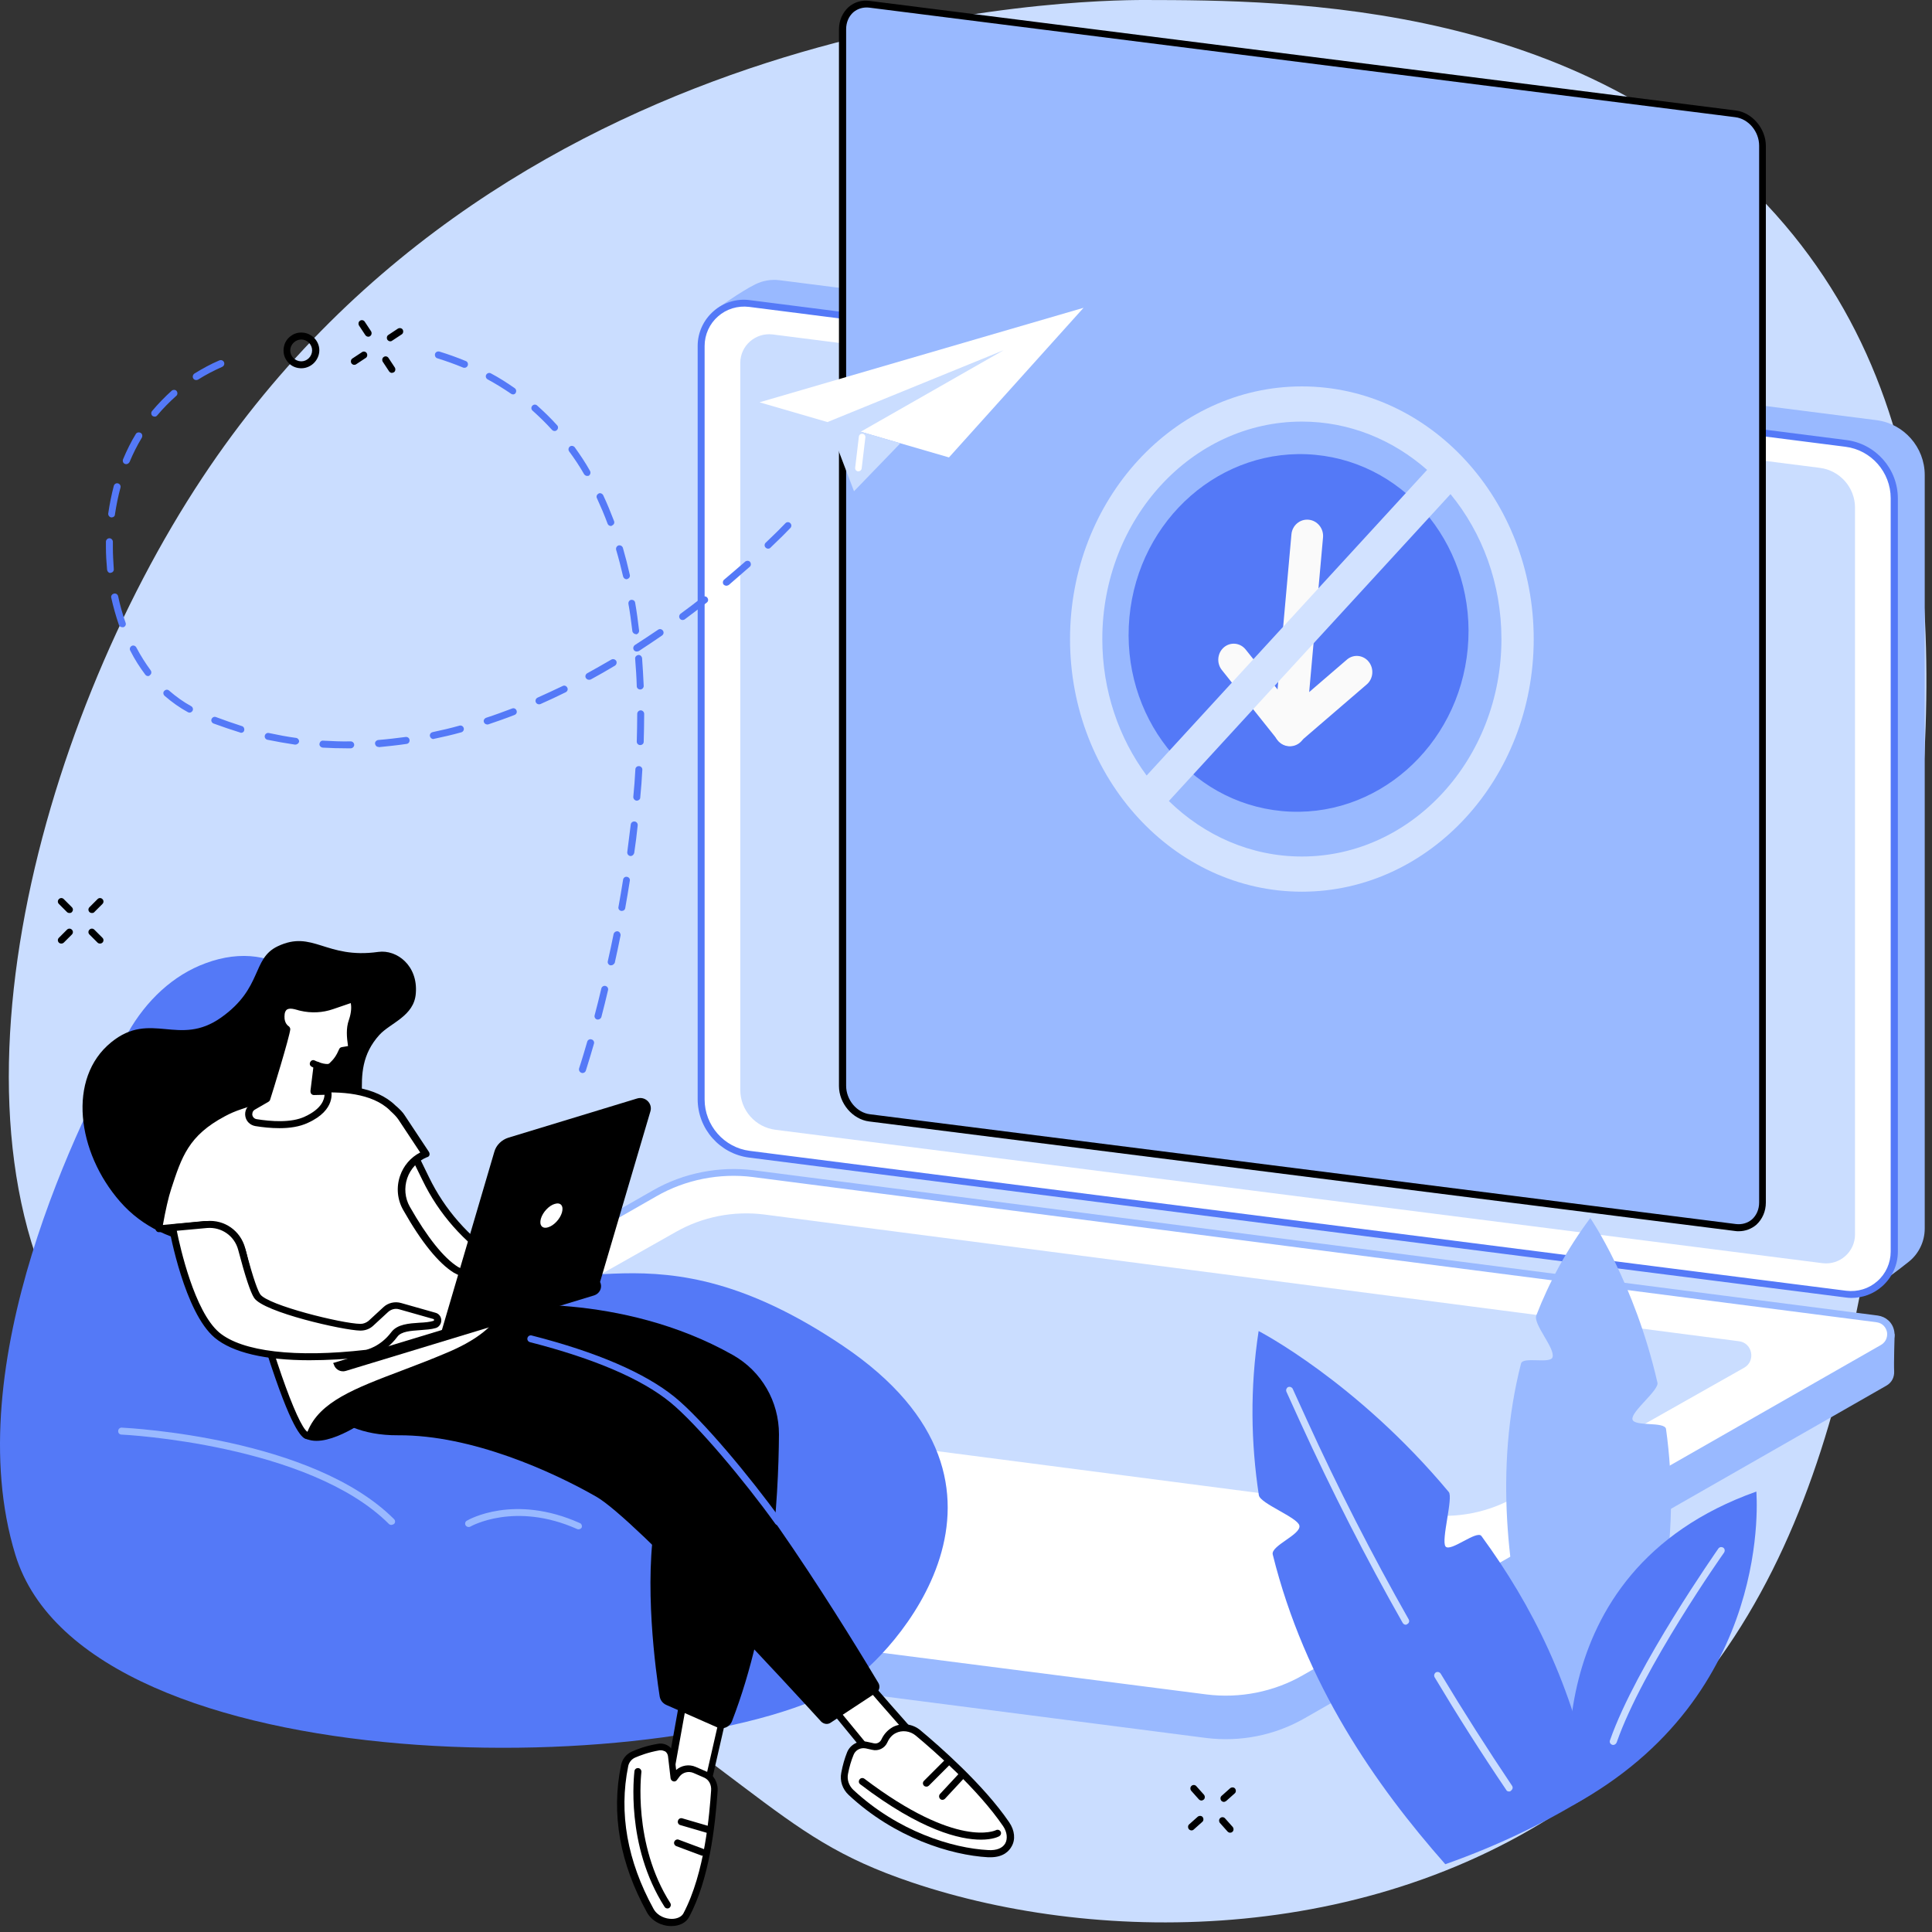<svg width="325" height="325" viewBox="0 0 325 325" fill="none" xmlns="http://www.w3.org/2000/svg">
<rect x="0" y="0" width="325" height="325" fill="#333333" stroke="none"/>
<path d="M192.441 0C181.961 0 86.311 1.442 34.026 80.377C6.207 122.377 -12.455 191.104 14.818 228.506C22.883 239.571 27.09 237.117 70.142 263.299C129.246 299.221 128.974 308.455 153.441 316.675C185.272 327.39 232.337 327.351 267.597 301.091C307.61 271.286 313.493 221.766 319.415 172.13C325.22 123.429 331.103 74.104 300.207 37.792C268.142 0.117 216.636 0.039 192.441 0Z" fill="#CADDFF"/>
<path d="M316.141 216.001L131.154 190.286C126.517 189.702 123.011 185.728 123.011 181.053L120.479 52.014C120.479 52.014 124.686 48.975 127.102 47.806C128.31 47.221 129.712 46.949 131.193 47.144L315.634 70.676C320.271 71.26 323.777 75.234 323.777 79.91V206.65C323.777 208.91 322.725 210.936 321.128 212.221C319.647 213.429 316.141 216.001 316.141 216.001Z" fill="#99B9FF"/>
<path d="M310.531 217.715L126.05 194.182C121.414 193.598 117.907 189.624 117.907 184.948V58.208C117.907 53.845 121.725 50.494 126.05 51.039L310.492 74.572C315.128 75.156 318.635 79.13 318.635 83.806V210.546C318.674 214.91 314.816 218.26 310.531 217.715Z" fill="white"/>
<path d="M306.595 212.494L130.452 190.053C127.063 189.624 124.53 186.741 124.53 183.352V61.053C124.53 58.131 127.102 55.91 129.985 56.261L306.128 78.702C309.517 79.131 312.05 82.014 312.05 85.403V207.663C312.05 210.585 309.478 212.845 306.595 212.494Z" fill="#CADDFF"/>
<path d="M311.426 218.338C311.115 218.338 310.764 218.299 310.452 218.26L126.011 194.728C121.102 194.104 117.361 189.896 117.361 184.909V58.208C117.361 55.948 118.335 53.844 120.011 52.364C121.686 50.883 123.946 50.182 126.167 50.494L310.608 74.026C315.517 74.65 319.257 78.857 319.257 83.844V210.546C319.257 212.805 318.283 214.909 316.608 216.39C315.166 217.676 313.296 218.338 311.426 218.338ZM310.569 217.13C312.478 217.364 314.387 216.78 315.79 215.533C317.231 214.286 318.05 212.455 318.05 210.546V83.805C318.05 79.442 314.777 75.702 310.452 75.156L126.011 51.624C124.102 51.39 122.193 51.974 120.79 53.221C119.348 54.468 118.53 56.299 118.53 58.208V184.948C118.53 189.312 121.803 193.052 126.128 193.598L310.569 217.13Z" fill="#5479F7"/>
<path d="M202.92 292.363L13.219 267.895C11.738 267.7 10.881 266.454 10.92 265.207C10.92 264.35 10.998 258.311 10.998 258.311L111.284 200.96C116.31 198.077 122.816 196.986 128.544 197.726L315.868 221.882C316.998 222.038 317.972 222.778 318.401 223.791L318.712 224.493C318.712 224.493 318.557 229.519 318.635 230.687C318.673 231.622 318.284 232.558 317.31 233.103L219.518 289.012C214.453 291.934 208.648 293.064 202.92 292.363Z" fill="#99B9FF"/>
<path d="M36.518 264.156L13.881 261.234C11.388 260.922 10.725 257.571 12.907 256.324L110.154 200.766C115.18 197.883 120.985 196.753 126.751 197.493L315.79 221.922C318.284 222.234 318.946 225.584 316.764 226.831L219.518 282.389C214.492 285.272 208.686 286.402 202.92 285.662L36.518 264.156Z" fill="white"/>
<path d="M239.894 254.805L75.985 233.493C73.726 233.22 73.141 230.182 75.089 229.052L113.622 207.272C118.18 204.662 123.44 203.649 128.622 204.311L292.531 225.623C294.791 225.896 295.375 228.935 293.427 230.065L254.894 251.844C250.375 254.415 245.115 255.467 239.894 254.805Z" fill="#CADDFF"/>
<path d="M206.232 286.441C205.102 286.441 203.934 286.363 202.804 286.207L110.232 274.324C109.921 274.285 109.687 273.974 109.726 273.662C109.765 273.35 110.076 273.116 110.388 273.155L202.96 285.038C208.531 285.74 214.297 284.61 219.167 281.805L316.414 226.246C317.349 225.701 317.544 224.766 317.427 224.064C317.271 223.363 316.765 222.584 315.674 222.428L126.635 197.999C121.063 197.298 115.297 198.428 110.427 201.233L96.791 209.025C96.518 209.181 96.167 209.103 96.011 208.792C95.856 208.519 95.934 208.168 96.245 208.012L109.882 200.22C114.986 197.298 121.025 196.129 126.83 196.87L315.869 221.298C317.271 221.493 318.362 222.467 318.635 223.87C318.908 225.233 318.284 226.597 317.076 227.298L219.83 282.857C215.661 285.194 210.947 286.441 206.232 286.441Z" fill="#99B9FF"/>
<path d="M291.947 206.492L146.271 188.064C143.778 187.752 141.713 185.337 141.713 182.687V4.947C141.713 2.298 143.739 0.428 146.271 0.739L291.947 19.168C294.44 19.48 296.505 21.895 296.505 24.544V202.285C296.466 204.895 294.44 206.804 291.947 206.492Z" fill="#99B9FF"/>
<path d="M292.493 207.117C292.298 207.117 292.064 207.117 291.869 207.078L146.194 188.649C143.428 188.299 141.129 185.61 141.129 182.688V4.948C141.129 3.468 141.713 2.143 142.726 1.208C143.7 0.351 144.986 -0.039 146.311 0.156L291.986 18.584C294.752 18.935 297.051 21.623 297.051 24.545V202.286C297.051 203.766 296.467 205.091 295.454 206.026C294.635 206.727 293.583 207.117 292.493 207.117ZM292.025 205.909C293.038 206.026 293.973 205.753 294.713 205.13C295.493 204.429 295.921 203.416 295.921 202.286V24.506C295.921 22.13 294.129 19.987 291.908 19.714L146.233 1.286C145.22 1.169 144.285 1.442 143.544 2.065C142.765 2.766 142.337 3.779 142.337 4.909V182.649C142.337 185.026 144.129 187.169 146.35 187.442L292.025 205.909Z" fill="black"/>
<path d="M34.571 162.039C29.155 164.026 24.597 168.273 21.48 173.805C13.532 187.987 -7.235 229.48 2.584 261.545C14.623 300.818 116.35 299.766 142.843 283.052C149.584 278.805 177.129 250.169 141.753 226.364C109.337 204.545 95.934 220.558 80.973 211.948C66.012 203.338 55.22 168.857 49.727 163.948C46.142 160.753 40.61 159.779 34.571 162.039Z" fill="#5479F7"/>
<path d="M65.857 256.52C65.701 256.52 65.545 256.481 65.428 256.364C51.986 242.922 20.74 241.325 20.428 241.325C20.116 241.325 19.844 241.052 19.883 240.701C19.883 240.39 20.194 240.117 20.506 240.156C21.792 240.234 52.532 241.792 66.285 255.546C66.519 255.779 66.519 256.13 66.285 256.364C66.129 256.442 65.974 256.52 65.857 256.52Z" fill="#99B9FF"/>
<path d="M97.338 257.26C97.26 257.26 97.182 257.26 97.104 257.221C86.623 252.546 79.221 256.753 79.143 256.792C78.87 256.948 78.519 256.87 78.325 256.598C78.169 256.325 78.247 255.974 78.519 255.818C78.831 255.624 86.467 251.26 97.532 256.208C97.844 256.325 97.961 256.675 97.844 256.987C97.766 257.104 97.571 257.26 97.338 257.26Z" fill="#99B9FF"/>
<path d="M145.065 282.116C145.143 282.428 156.402 295.129 156.402 295.129L148.922 298.09L139.883 287.064L145.065 282.116Z" fill="white"/>
<path d="M148.922 298.637C148.766 298.637 148.571 298.559 148.454 298.442L139.415 287.416C139.22 287.182 139.259 286.832 139.454 286.637L144.675 281.689C144.831 281.533 145.026 281.494 145.22 281.533C145.376 281.572 145.493 281.689 145.571 281.806C146.039 282.468 152.506 289.832 156.831 294.702C156.948 294.858 157.026 295.053 156.948 295.208C156.909 295.403 156.753 295.559 156.597 295.598L149.116 298.598C149.039 298.598 148.961 298.637 148.922 298.637ZM140.662 287.105L149.077 297.351L155.389 294.858C148.337 286.91 145.883 284.027 144.987 282.975L140.662 287.105Z" fill="black"/>
<path d="M148.766 292.87C149.039 292.246 149.545 291.506 150.402 291.039C151.688 290.337 153.286 290.571 154.415 291.506C157.221 293.844 164.896 300.506 169.221 306.857C170.74 309.116 169.844 311.961 166.221 311.766C160.259 311.454 150.831 308.649 143.156 301.441C142.26 300.623 141.87 299.415 142.065 298.207C142.259 297.233 142.532 296.026 143 294.896C143.467 293.805 144.636 293.22 145.805 293.493L146.818 293.727C147.636 294 148.454 293.61 148.766 292.87Z" fill="white"/>
<path d="M166.611 312.428C166.494 312.428 166.338 312.428 166.221 312.428C159.948 312.078 150.481 309.156 142.766 301.948C141.715 300.974 141.247 299.571 141.52 298.208C141.753 296.922 142.104 295.753 142.494 294.779C143.039 293.415 144.52 292.675 145.961 293.026L147.013 293.26C147.52 293.376 148.026 293.104 148.26 292.636C148.689 291.701 149.351 291 150.169 290.532C151.65 289.753 153.52 289.948 154.844 291.078C157.883 293.61 165.442 300.195 169.766 306.545C170.702 307.909 170.857 309.467 170.156 310.636C169.766 311.338 168.831 312.428 166.611 312.428ZM145.26 294.078C144.52 294.078 143.857 294.506 143.585 295.208C143.195 296.143 142.883 297.195 142.65 298.402C142.455 299.376 142.805 300.389 143.546 301.091C151.026 308.065 160.182 310.909 166.26 311.221C167.624 311.299 168.637 310.909 169.104 310.091C169.533 309.312 169.416 308.182 168.753 307.208C164.507 300.974 157.065 294.467 154.065 291.974C153.091 291.156 151.728 291 150.676 291.545C150.052 291.857 149.585 292.402 149.273 293.104C148.844 294.078 147.754 294.623 146.702 294.35L145.65 294.117C145.572 294.117 145.416 294.078 145.26 294.078Z" fill="black"/>
<path d="M165.013 309.467C161.545 309.467 155 307.987 144.714 300.156C144.442 299.961 144.403 299.61 144.597 299.337C144.792 299.065 145.143 299.026 145.416 299.221C161.039 311.065 167.468 307.909 167.545 307.87C167.818 307.714 168.169 307.831 168.325 308.104C168.481 308.376 168.364 308.727 168.091 308.883C167.974 308.961 167 309.467 165.013 309.467Z" fill="black"/>
<path d="M158.545 302.767C158.389 302.767 158.272 302.728 158.155 302.611C157.921 302.377 157.921 302.026 158.116 301.792L161.155 298.52C161.389 298.286 161.74 298.286 161.973 298.481C162.207 298.715 162.207 299.065 162.012 299.299L158.973 302.572C158.856 302.689 158.701 302.767 158.545 302.767Z" fill="black"/>
<path d="M155.857 300.546C155.701 300.546 155.545 300.507 155.428 300.39C155.194 300.156 155.194 299.806 155.428 299.572L158.779 296.221C159.013 295.987 159.363 295.987 159.597 296.221C159.831 296.455 159.831 296.806 159.597 297.039L156.246 300.39C156.169 300.468 156.013 300.546 155.857 300.546Z" fill="black"/>
<path d="M121.649 288.897L118.182 304.014L112.532 299.728L115.143 285.156L121.649 288.897Z" fill="white"/>
<path d="M118.181 304.598C118.064 304.598 117.947 304.559 117.83 304.481L112.142 300.157C111.986 300.04 111.869 299.806 111.908 299.572L114.518 285.001C114.557 284.806 114.674 284.65 114.83 284.572C114.986 284.494 115.22 284.494 115.375 284.611L121.882 288.351C122.116 288.468 122.233 288.741 122.155 288.975L118.687 304.131C118.648 304.326 118.492 304.481 118.298 304.559C118.336 304.598 118.259 304.598 118.181 304.598ZM113.155 299.455L117.83 303.001L120.986 289.17L115.57 286.053L113.155 299.455Z" fill="black"/>
<path d="M120.167 301.287C119.817 306.001 118.998 315.469 115.414 322.209C114.44 324.001 110.739 323.884 109.375 321.43C106.531 316.287 102.946 307.598 105.05 297.079C105.206 296.261 105.752 295.559 106.531 295.209C107.427 294.78 108.83 294.274 110.856 293.923C111.869 293.728 112.804 294.43 112.921 295.443L113.349 299.144L113.817 298.52C114.518 297.585 115.765 297.274 116.856 297.741C117.44 297.975 118.063 298.287 118.648 298.52C119.7 298.988 120.245 300.118 120.167 301.287Z" fill="white"/>
<path d="M112.921 324.001C111.207 324.001 109.609 323.105 108.83 321.703C104.272 313.443 102.791 305.144 104.466 296.962C104.661 295.949 105.324 295.092 106.259 294.664C107.116 294.274 108.596 293.69 110.7 293.339C111.323 293.222 111.986 293.378 112.531 293.768C113.038 294.157 113.388 294.742 113.466 295.365L113.739 297.742C114.635 296.962 115.921 296.729 117.051 297.235L118.843 298.014C120.09 298.56 120.83 299.884 120.713 301.365C120.285 307.365 119.311 316.131 115.921 322.482C115.414 323.417 114.323 324.001 112.96 324.001C112.96 324.001 112.96 324.001 112.921 324.001ZM111.168 294.43C111.09 294.43 111.012 294.43 110.973 294.43C108.986 294.781 107.622 295.326 106.804 295.677C106.22 295.949 105.791 296.495 105.674 297.118C104.077 304.988 105.518 313.053 109.921 321.079C110.622 322.365 112.025 322.794 112.999 322.794C113.895 322.794 114.635 322.443 114.947 321.897C118.609 315.001 119.35 304.988 119.622 301.209C119.7 300.196 119.233 299.378 118.453 299.027L116.661 298.248C115.843 297.897 114.869 298.131 114.323 298.832L113.856 299.456C113.7 299.651 113.466 299.729 113.233 299.651C112.999 299.573 112.843 299.378 112.804 299.144L112.375 295.443C112.336 295.131 112.181 294.82 111.908 294.625C111.635 294.508 111.401 294.43 111.168 294.43Z" fill="black"/>
<path d="M112.297 321.04C112.102 321.04 111.908 320.962 111.791 320.767C105.167 310.403 106.687 298.442 106.726 297.936C106.765 297.624 107.037 297.39 107.388 297.429C107.7 297.468 107.934 297.78 107.895 298.092C107.895 298.209 106.375 310.131 112.765 320.144C112.921 320.416 112.843 320.767 112.57 320.962C112.531 321.001 112.414 321.04 112.297 321.04Z" fill="black"/>
<path d="M118.999 308.338C118.96 308.338 118.882 308.338 118.843 308.299L114.44 307.014C114.129 306.936 113.934 306.585 114.051 306.274C114.129 305.962 114.479 305.767 114.791 305.884L119.194 307.17C119.505 307.248 119.7 307.598 119.583 307.91C119.466 308.144 119.233 308.338 118.999 308.338Z" fill="black"/>
<path d="M118.141 312.157C118.063 312.157 117.985 312.157 117.946 312.118L113.777 310.56C113.466 310.443 113.31 310.092 113.426 309.819C113.543 309.508 113.894 309.352 114.167 309.469L118.336 311.027C118.647 311.144 118.803 311.495 118.686 311.767C118.608 312.001 118.375 312.157 118.141 312.157Z" fill="black"/>
<path d="M83.194 219.702C83.194 219.702 104.311 217.208 123.324 227.962C128.116 230.689 131.038 235.754 131.038 241.286C130.96 252.234 129.83 272.221 123.129 289.559C122.74 290.533 121.61 291.001 120.636 290.572L112.064 286.793C111.48 286.52 111.09 286.014 110.973 285.39C110.35 281.377 108.207 266.143 110.35 255.078C112.804 242.26 71.467 228.663 71.467 228.663L83.194 219.702Z" fill="black"/>
<path d="M147.363 284.767L139.727 289.793C139.22 290.143 138.558 290.026 138.129 289.598C133.454 284.455 106.921 255.546 100.298 251.767C93.012 247.598 79.376 241.364 66.986 241.442C54.597 241.52 51.986 232.91 51.986 232.91L69.636 221.494C69.636 221.494 100.181 224.962 113.116 235.442C124.766 244.91 144.09 276.975 147.753 283.091C148.103 283.676 147.947 284.416 147.363 284.767Z" fill="black"/>
<path d="M130.882 256.559C130.687 256.559 130.531 256.481 130.414 256.325C125.272 249.157 117.246 239.572 112.765 235.91C107.895 231.936 99.947 228.546 89.155 225.78C88.843 225.702 88.648 225.39 88.726 225.079C88.804 224.767 89.116 224.572 89.427 224.65C100.414 227.455 108.518 230.962 113.505 235.014C118.064 238.715 126.168 248.416 131.389 255.663C131.583 255.936 131.505 256.286 131.272 256.481C131.116 256.52 130.999 256.559 130.882 256.559Z" fill="#5479F7"/>
<path d="M69.363 193.676L71.623 198.313C74.311 203.845 78.441 208.559 83.584 211.949L85.688 213.313C87.013 214.209 88.61 214.598 90.208 214.482H90.441C92.896 214.287 95.311 214.988 97.26 216.469L91.805 218.222C88.454 219.313 84.831 219.04 81.714 217.443C78.714 215.923 75.052 213.43 72.013 209.456C65.623 201.118 64.143 195.975 64.143 195.975L69.363 193.676Z" fill="white"/>
<path d="M87.636 219.468C85.493 219.468 83.389 218.962 81.441 217.987C77.467 215.962 74.155 213.234 71.545 209.845C65.155 201.507 63.636 196.403 63.558 196.169C63.48 195.897 63.597 195.585 63.87 195.468L69.129 193.13C69.402 193.013 69.753 193.13 69.909 193.403L72.168 198.039C74.818 203.494 78.87 208.091 83.934 211.442L86.038 212.806C87.246 213.624 88.727 213.974 90.207 213.858H90.441C93.012 213.663 95.584 214.403 97.649 215.962C97.805 216.078 97.921 216.312 97.883 216.507C97.844 216.741 97.688 216.897 97.493 216.974L92.038 218.728C90.558 219.234 89.116 219.468 87.636 219.468ZM64.844 196.325C65.389 197.767 67.298 202.403 72.441 209.104C74.934 212.377 78.129 214.987 81.948 216.936C84.948 218.455 88.376 218.689 91.61 217.676L95.934 216.273C94.298 215.338 92.428 214.91 90.519 215.026H90.285C88.571 215.143 86.818 214.715 85.376 213.78L83.272 212.416C78.051 208.987 73.805 204.195 71.077 198.546L69.051 194.416L64.844 196.325Z" fill="black"/>
<path d="M62.428 238.325C62.428 238.325 55.493 243.624 51.675 242.104C47.857 240.585 54.441 234.039 56.35 233.805C58.26 233.533 62.428 238.325 62.428 238.325Z" fill="black"/>
<path d="M63.636 160.13C66.753 159.701 70.337 162.429 69.948 167.104C69.675 170.922 65.701 172.052 63.831 174.078C57.87 180.662 63.597 187.792 58.961 194.338C54.519 200.572 47.818 196.286 38.818 203.455C31.727 209.104 57.48 200.533 48.48 206.494C41.311 211.247 27.792 210.857 20.194 202.13C12.947 193.831 11.272 181.364 18.714 175.325C25.376 169.909 30.09 176.221 37.22 171.156C44.233 166.169 42.324 161.299 46.688 159.195C52.649 156.351 54.753 161.377 63.636 160.13Z" fill="black"/>
<path d="M26.7 206.689C27.09 204.352 27.674 201.586 28.259 199.793C30.09 194.222 31.298 190.56 37.531 187.248C38.466 186.741 39.441 186.352 40.453 186.001L44.233 184.754C44.233 184.754 59.778 180.313 66.012 186.313C66.518 186.78 67.142 187.365 67.57 187.988L71.622 194.105H71.583C67.999 195.586 66.479 199.871 68.388 203.261C70.609 207.157 73.648 211.676 76.687 213.586C77.661 214.17 85.376 217.365 85.376 217.365C85.376 217.365 87.285 223.17 75.362 228.118C63.44 233.066 54.791 234.897 52.298 241.014C50.817 244.638 44.817 227.261 40.921 210.936C40.181 207.819 37.259 205.676 34.025 205.988L26.7 206.689Z" fill="white"/>
<path d="M51.791 242.104C51.752 242.104 51.752 242.104 51.713 242.104C51.168 242.065 49.843 241.948 46.337 231.896C44.272 226.013 42.09 218.416 40.375 211.091C39.713 208.247 36.986 206.338 34.103 206.572L26.778 207.273C26.583 207.273 26.427 207.234 26.311 207.078C26.194 206.961 26.116 206.766 26.155 206.572C26.622 203.805 27.207 201.195 27.752 199.598C29.544 194.143 30.83 190.208 37.337 186.74C38.233 186.234 39.246 185.844 40.337 185.455L44.116 184.208C44.778 184.013 60.09 179.727 66.479 185.922C66.557 186 66.635 186.078 66.752 186.156C67.22 186.585 67.765 187.091 68.116 187.675L72.168 193.792C72.246 193.948 72.284 194.104 72.246 194.299C72.207 194.455 72.051 194.611 71.895 194.65H71.856C70.297 195.273 69.051 196.598 68.505 198.195C67.96 199.792 68.116 201.546 68.934 202.987C71.856 208.13 74.661 211.637 77.038 213.117C77.7 213.546 82.57 215.572 85.648 216.857C85.804 216.935 85.921 217.052 85.999 217.208C86.077 217.481 87.908 223.559 75.674 228.662C72.986 229.792 70.414 230.766 68.155 231.624C60.362 234.585 54.752 236.727 52.921 241.247C52.531 241.948 52.064 242.104 51.791 242.104ZM34.609 205.403C37.843 205.403 40.726 207.624 41.466 210.818C45.207 226.52 50.038 239.844 51.713 240.857C51.713 240.818 51.752 240.818 51.752 240.779C53.778 235.792 59.622 233.572 67.648 230.533C69.908 229.675 72.479 228.701 75.129 227.572C84.947 223.481 84.986 218.883 84.83 217.792C83.272 217.169 77.233 214.637 76.337 214.091C73.765 212.494 70.882 208.948 67.843 203.572C66.83 201.818 66.635 199.714 67.298 197.805C67.882 196.091 69.09 194.688 70.687 193.87L67.025 188.338C66.713 187.87 66.246 187.403 65.817 187.013C65.739 186.935 65.622 186.857 65.544 186.74C59.622 181.052 44.505 185.26 44.349 185.338L40.609 186.585C39.557 186.935 38.661 187.325 37.804 187.792C31.726 191.026 30.557 194.611 28.804 199.987C28.337 201.39 27.83 203.65 27.401 206.065L33.986 205.442C34.181 205.403 34.414 205.403 34.609 205.403Z" fill="black"/>
<path d="M73.064 221.338L67.298 219.702C66.441 219.468 65.506 219.663 64.882 220.286L62.389 222.585C61.921 223.013 61.298 223.286 60.635 223.247C57.791 223.208 44.7 220.169 43.259 218.026C42.558 216.935 41.467 213.195 40.648 210.078C39.986 207.468 37.493 205.754 34.804 205.987L29.038 206.533C29.038 206.533 31.532 220.403 36.519 224.611C40.376 227.883 49.142 229.13 61.648 227.65C61.648 227.65 64.259 227.221 66.324 224.455C67.648 222.702 71.116 223.364 73.103 222.78C73.804 222.546 73.804 221.533 73.064 221.338Z" fill="white"/>
<path d="M52.064 228.819C44.623 228.819 39.129 227.533 36.129 225.04C31.026 220.754 28.571 207.196 28.454 206.65C28.415 206.494 28.454 206.339 28.571 206.183C28.688 206.066 28.805 205.988 29 205.949L34.766 205.404C37.766 205.131 40.454 207.04 41.233 209.923C42.714 215.611 43.454 217.248 43.766 217.715C44.974 219.546 57.519 222.663 60.636 222.702C61.142 222.702 61.61 222.507 61.999 222.196L64.493 219.897C65.272 219.157 66.441 218.884 67.493 219.196L73.259 220.832C73.844 220.988 74.233 221.494 74.233 222.118C74.233 222.702 73.844 223.248 73.298 223.404C72.519 223.637 71.623 223.676 70.688 223.754C69.129 223.871 67.493 223.949 66.831 224.884C64.649 227.806 61.922 228.274 61.805 228.313C58.22 228.624 54.986 228.819 52.064 228.819ZM29.74 207.04C30.285 209.767 32.701 220.598 36.87 224.144C40.727 227.378 49.727 228.43 61.571 227.066C61.571 227.066 63.947 226.598 65.818 224.105C66.831 222.741 68.818 222.624 70.571 222.507C71.467 222.469 72.285 222.391 72.909 222.196C72.987 222.157 73.025 222.118 73.025 222.04C73.025 221.962 72.987 221.923 72.909 221.884L67.142 220.248C66.48 220.053 65.779 220.248 65.272 220.715L62.779 223.014C62.194 223.559 61.454 223.832 60.636 223.832H60.597C57.792 223.793 44.35 220.754 42.753 218.339C42.129 217.404 41.233 214.676 40.065 210.235C39.441 207.897 37.259 206.378 34.844 206.572L29.74 207.04Z" fill="black"/>
<path d="M44.855 184.831C44.855 184.831 48.089 174.351 48.206 173.104C48.206 173.104 47.154 172.558 47.232 170.961C47.349 167.922 50.349 169.442 50.349 169.442L50.661 169.519C52.375 169.948 54.206 169.831 55.881 169.247L59.388 168.039C59.388 168.039 60.128 169.325 59.271 171.818C58.881 173.026 58.959 174.39 59.154 175.831C59.193 176.221 58.959 176.571 58.57 176.61L57.635 176.766C57.128 177.896 56.7 178.597 55.881 179.299C55.648 179.493 55.375 179.61 55.063 179.61C54.674 179.571 54.05 179.493 53.349 179.221L52.803 183.662L55.141 183.623C55.141 183.623 55.998 186.39 51.557 188.416C49.102 189.545 45.674 189.312 43.063 188.883C41.739 188.649 41.388 186.896 42.557 186.234L44.855 184.831Z" fill="white"/>
<path d="M46.999 189.78C45.558 189.78 44.155 189.624 42.948 189.429C42.09 189.273 41.428 188.65 41.272 187.793C41.116 186.936 41.506 186.117 42.246 185.689L44.35 184.481C45.558 180.624 47.233 174.936 47.584 173.377C47.194 173.026 46.61 172.286 46.649 170.962C46.688 169.91 47.038 169.169 47.701 168.78C48.792 168.156 50.194 168.741 50.545 168.897L50.779 168.936C52.415 169.325 54.09 169.247 55.649 168.702L59.155 167.494C59.428 167.416 59.701 167.494 59.857 167.767C59.896 167.845 60.714 169.325 59.779 172.013C59.389 173.182 59.506 174.546 59.701 175.754C59.818 176.455 59.311 177.117 58.61 177.195L57.987 177.273C57.48 178.364 57.013 179.026 56.233 179.728C55.883 180.039 55.454 180.195 54.986 180.156C54.675 180.156 54.246 180.078 53.779 179.962L53.428 183L55.103 182.962C55.376 182.962 55.61 183.117 55.688 183.39C55.727 183.507 56.623 186.702 51.792 188.884C50.389 189.546 48.714 189.78 46.999 189.78ZM48.87 169.676C48.675 169.676 48.48 169.715 48.324 169.793C48.013 169.987 47.857 170.377 47.857 171C47.818 172.169 48.519 172.598 48.519 172.598C48.714 172.715 48.831 172.949 48.831 173.143C48.714 174.429 45.792 183.936 45.441 184.987C45.402 185.143 45.285 185.26 45.168 185.338L42.87 186.663C42.402 186.936 42.441 187.403 42.441 187.559C42.48 187.832 42.714 188.182 43.142 188.26C45.558 188.65 48.986 188.923 51.285 187.832C54.168 186.507 54.558 184.91 54.597 184.169L52.805 184.208C52.649 184.208 52.454 184.13 52.376 184.013C52.259 183.897 52.22 183.702 52.22 183.546L52.766 179.104C52.805 178.91 52.883 178.754 53.038 178.676C53.194 178.598 53.389 178.559 53.545 178.637C54.168 178.91 54.714 178.987 55.065 178.987C55.22 178.987 55.337 178.949 55.454 178.832C56.155 178.169 56.584 177.585 57.051 176.494C57.129 176.299 57.285 176.182 57.519 176.143L58.454 175.987C58.532 175.987 58.571 175.91 58.532 175.871C58.337 174.546 58.181 172.987 58.688 171.585C59.155 170.221 59.116 169.247 58.999 168.741L56.039 169.754C54.246 170.377 52.337 170.455 50.506 170.026L50.194 169.949C50.155 169.949 50.117 169.91 50.078 169.91C49.883 169.871 49.337 169.676 48.87 169.676Z" fill="black"/>
<path d="M53.35 179.805C53.272 179.805 53.194 179.805 53.116 179.766L52.454 179.455C52.142 179.299 52.025 178.987 52.181 178.675C52.337 178.364 52.649 178.247 52.96 178.403L53.623 178.714C53.934 178.87 54.051 179.182 53.895 179.494C53.779 179.688 53.545 179.805 53.35 179.805Z" fill="black"/>
<path d="M100.883 215.845L74.272 223.949L83.156 193.754C83.467 192.624 84.402 191.728 85.532 191.377L107.156 184.793C108.519 184.364 109.805 185.611 109.415 186.936L100.883 215.845Z" fill="black"/>
<path d="M94.532 203.961C94.22 205.052 93.168 206.182 92.194 206.455C91.22 206.767 90.674 206.104 90.986 205.013C91.298 203.922 92.35 202.793 93.324 202.52C94.337 202.208 94.843 202.87 94.532 203.961Z" fill="white"/>
<path d="M99.947 217.91L58.181 230.611C57.324 230.884 56.389 230.377 56.155 229.52L56.038 229.286L100.921 215.65L101.038 215.884C101.311 216.741 100.804 217.637 99.947 217.91Z" fill="black"/>
<path d="M127.766 67.675L159.636 76.948L182.272 51.779L127.766 67.675Z" fill="white"/>
<path d="M143.662 82.637L139.221 70.988L168.831 58.91L144.792 72.624L151.454 74.572L143.662 82.637Z" fill="#CADDFF"/>
<path d="M144.402 79.286C144.363 79.286 144.363 79.286 144.324 79.286C144.012 79.247 143.818 78.974 143.857 78.662L144.48 73.442C144.519 73.13 144.792 72.935 145.103 72.974C145.415 73.013 145.61 73.286 145.571 73.597L144.947 78.818C144.908 79.091 144.675 79.286 144.402 79.286Z" fill="white"/>
<path d="M10.336 158.726C10.181 158.726 10.025 158.687 9.908 158.57C9.674 158.336 9.674 157.985 9.908 157.751L11.271 156.388C11.505 156.154 11.856 156.154 12.09 156.388C12.323 156.622 12.323 156.972 12.09 157.206L10.726 158.57C10.648 158.648 10.492 158.726 10.336 158.726Z" fill="black"/>
<path d="M15.479 153.583C15.323 153.583 15.167 153.544 15.05 153.427C14.817 153.193 14.817 152.843 15.05 152.609L16.414 151.245C16.648 151.012 16.998 151.012 17.232 151.245C17.466 151.479 17.466 151.83 17.232 152.064L15.868 153.427C15.791 153.544 15.635 153.583 15.479 153.583Z" fill="black"/>
<path d="M16.843 158.726C16.687 158.726 16.531 158.687 16.414 158.57L15.05 157.206C14.817 156.972 14.817 156.622 15.05 156.388C15.284 156.154 15.635 156.154 15.868 156.388L17.232 157.751C17.466 157.985 17.466 158.336 17.232 158.57C17.154 158.648 16.998 158.726 16.843 158.726Z" fill="black"/>
<path d="M11.7 153.584C11.544 153.584 11.388 153.545 11.271 153.428L9.908 152.064C9.674 151.831 9.674 151.48 9.908 151.246C10.142 151.012 10.492 151.012 10.726 151.246L12.09 152.61C12.323 152.844 12.323 153.194 12.09 153.428C12.012 153.545 11.856 153.584 11.7 153.584Z" fill="black"/>
<path d="M59.513 61.368C59.359 61.346 59.216 61.246 59.117 61.114C58.958 60.854 59.014 60.469 59.273 60.31L60.885 59.245C61.15 59.047 61.53 59.142 61.689 59.401C61.848 59.661 61.792 60.046 61.533 60.205L59.921 61.27C59.789 61.369 59.629 61.385 59.513 61.368Z" fill="black"/>
<path d="M65.562 57.406C65.408 57.383 65.265 57.283 65.166 57.151C65.007 56.892 65.063 56.506 65.323 56.347L66.934 55.282C67.194 55.123 67.579 55.179 67.738 55.439C67.897 55.698 67.841 56.084 67.582 56.243L65.97 57.307C65.838 57.406 65.716 57.428 65.562 57.406Z" fill="black"/>
<path d="M65.851 62.724C65.697 62.701 65.554 62.602 65.455 62.469L64.39 60.857C64.231 60.598 64.287 60.212 64.547 60.053C64.812 59.856 65.192 59.95 65.351 60.21L66.415 61.822C66.574 62.081 66.518 62.467 66.259 62.626C66.132 62.686 65.967 62.74 65.851 62.724Z" fill="black"/>
<path d="M61.856 56.63C61.702 56.608 61.559 56.508 61.46 56.376L60.395 54.764C60.236 54.504 60.292 54.119 60.551 53.96C60.816 53.762 61.197 53.857 61.356 54.116L62.42 55.728C62.579 55.987 62.523 56.373 62.264 56.532C62.17 56.636 62.01 56.653 61.856 56.63Z" fill="black"/>
<path d="M50.272 61.919C50.195 61.907 50.156 61.902 50.079 61.89C49.275 61.734 48.632 61.286 48.182 60.59C47.726 59.934 47.607 59.129 47.763 58.325C47.92 57.521 48.368 56.877 49.063 56.427C49.72 55.972 50.525 55.853 51.329 56.009C52.931 56.361 54.002 57.934 53.65 59.536C53.304 61.1 51.814 62.143 50.272 61.919ZM50.929 57.132C50.505 57.07 50.059 57.163 49.667 57.421C49.275 57.679 48.976 58.108 48.87 58.565C48.647 59.556 49.295 60.516 50.286 60.739C51.277 60.962 52.238 60.315 52.461 59.324C52.684 58.333 52.036 57.372 51.045 57.149C51.006 57.143 50.968 57.138 50.929 57.132Z" fill="black"/>
<path d="M200.427 307.909C200.271 307.909 200.115 307.831 199.998 307.714C199.803 307.48 199.803 307.091 200.037 306.896L201.478 305.61C201.712 305.415 202.102 305.415 202.297 305.649C202.492 305.883 202.491 306.272 202.258 306.467L200.816 307.753C200.699 307.87 200.582 307.909 200.427 307.909Z" fill="black"/>
<path d="M205.881 303.116C205.725 303.116 205.569 303.038 205.452 302.921C205.257 302.688 205.257 302.298 205.491 302.103L206.933 300.818C207.166 300.623 207.556 300.623 207.751 300.857C207.946 301.09 207.946 301.48 207.712 301.675L206.27 302.96C206.153 303.038 205.998 303.116 205.881 303.116Z" fill="black"/>
<path d="M206.933 308.299C206.777 308.299 206.621 308.221 206.504 308.104L205.219 306.662C205.024 306.428 205.024 306.039 205.258 305.844C205.491 305.61 205.881 305.649 206.076 305.883L207.362 307.324C207.556 307.558 207.556 307.948 207.323 308.143C207.206 308.26 207.05 308.299 206.933 308.299Z" fill="black"/>
<path d="M202.102 302.883C201.946 302.883 201.79 302.805 201.673 302.688L200.388 301.246C200.193 301.013 200.193 300.623 200.427 300.428C200.66 300.195 201.05 300.233 201.245 300.467L202.531 301.909C202.725 302.143 202.725 302.532 202.492 302.727C202.375 302.805 202.258 302.883 202.102 302.883Z" fill="black"/>
<path d="M58.376 125.881C57.012 125.881 55.649 125.843 54.285 125.765C53.973 125.726 53.7 125.453 53.739 125.141C53.778 124.83 54.012 124.557 54.363 124.596C55.882 124.674 57.441 124.752 58.999 124.713C59.311 124.713 59.584 124.985 59.584 125.297C59.584 125.609 59.311 125.881 58.999 125.881C58.804 125.881 58.61 125.881 58.376 125.881ZM63.675 125.648C63.363 125.648 63.129 125.414 63.09 125.102C63.051 124.791 63.324 124.518 63.636 124.479C65.155 124.362 66.713 124.167 68.233 123.972C68.545 123.933 68.856 124.128 68.895 124.479C68.934 124.791 68.74 125.102 68.389 125.141C66.83 125.375 65.233 125.531 63.714 125.687C63.714 125.648 63.714 125.648 63.675 125.648ZM49.688 125.258C49.649 125.258 49.649 125.258 49.61 125.258C48.051 125.024 46.493 124.752 44.973 124.44C44.661 124.362 44.467 124.05 44.545 123.739C44.623 123.427 44.934 123.232 45.246 123.31C46.726 123.622 48.285 123.933 49.804 124.128C50.116 124.167 50.35 124.479 50.311 124.791C50.233 125.063 49.96 125.258 49.688 125.258ZM72.908 124.323C72.635 124.323 72.402 124.128 72.324 123.855C72.246 123.544 72.441 123.232 72.791 123.154C74.272 122.843 75.791 122.492 77.311 122.063C77.623 121.985 77.934 122.18 78.012 122.492C78.09 122.804 77.895 123.115 77.584 123.193C76.064 123.622 74.506 123.972 73.025 124.284C72.986 124.284 72.947 124.323 72.908 124.323ZM40.571 123.271C40.532 123.271 40.454 123.271 40.415 123.232C38.934 122.765 37.415 122.258 35.934 121.713C35.623 121.596 35.467 121.245 35.584 120.972C35.7 120.661 36.051 120.505 36.324 120.622C37.765 121.167 39.246 121.674 40.688 122.141C40.999 122.219 41.155 122.57 41.077 122.881C41.038 123.115 40.804 123.271 40.571 123.271ZM81.947 121.868C81.713 121.868 81.48 121.713 81.402 121.479C81.285 121.167 81.48 120.855 81.791 120.739C83.233 120.271 84.713 119.726 86.155 119.18C86.467 119.063 86.778 119.219 86.895 119.531C87.012 119.843 86.856 120.154 86.545 120.271C85.064 120.855 83.584 121.362 82.103 121.868C82.064 121.868 82.025 121.868 81.947 121.868ZM31.882 119.881C31.804 119.881 31.688 119.843 31.61 119.804C30.246 119.063 28.921 118.128 27.674 117.037C27.441 116.804 27.402 116.453 27.636 116.219C27.869 115.985 28.22 115.946 28.454 116.18C29.623 117.193 30.869 118.089 32.155 118.791C32.428 118.946 32.545 119.297 32.389 119.57C32.272 119.765 32.077 119.881 31.882 119.881ZM90.674 118.479C90.441 118.479 90.246 118.362 90.129 118.128C90.012 117.817 90.129 117.505 90.441 117.349C91.843 116.726 93.246 116.063 94.648 115.401C94.921 115.245 95.272 115.362 95.428 115.674C95.584 115.946 95.467 116.297 95.155 116.453C93.752 117.154 92.311 117.817 90.908 118.44C90.83 118.479 90.752 118.479 90.674 118.479ZM99.051 114.349C98.856 114.349 98.662 114.232 98.545 114.037C98.389 113.765 98.506 113.414 98.778 113.258C100.142 112.518 101.467 111.739 102.83 110.959C103.103 110.804 103.454 110.881 103.649 111.154C103.804 111.427 103.726 111.778 103.454 111.972C102.09 112.791 100.726 113.57 99.363 114.31C99.246 114.349 99.168 114.349 99.051 114.349ZM24.908 113.726C24.713 113.726 24.558 113.648 24.441 113.492C23.506 112.245 22.649 110.92 21.908 109.44C21.752 109.167 21.869 108.817 22.142 108.661C22.415 108.505 22.765 108.622 22.921 108.894C23.662 110.297 24.48 111.583 25.337 112.752C25.532 113.024 25.493 113.375 25.22 113.57C25.142 113.687 25.025 113.726 24.908 113.726ZM107.116 109.596C106.921 109.596 106.726 109.518 106.61 109.323C106.454 109.05 106.532 108.7 106.804 108.505C108.09 107.687 109.415 106.791 110.7 105.933C110.973 105.739 111.324 105.817 111.519 106.089C111.713 106.362 111.636 106.713 111.363 106.907C110.077 107.804 108.752 108.661 107.467 109.518C107.35 109.557 107.233 109.596 107.116 109.596ZM20.545 105.505C20.311 105.505 20.077 105.349 19.999 105.115C19.493 103.635 19.064 102.115 18.713 100.557C18.636 100.245 18.83 99.933 19.181 99.856C19.493 99.778 19.804 99.972 19.882 100.323C20.194 101.843 20.623 103.323 21.129 104.765C21.246 105.076 21.09 105.388 20.779 105.505C20.701 105.505 20.623 105.505 20.545 105.505ZM114.83 104.297C114.636 104.297 114.48 104.219 114.363 104.063C114.168 103.791 114.246 103.44 114.48 103.245C115.727 102.349 116.973 101.375 118.181 100.44C118.454 100.245 118.804 100.284 118.999 100.557C119.194 100.83 119.155 101.18 118.882 101.375C117.636 102.349 116.389 103.284 115.142 104.219C115.064 104.258 114.947 104.297 114.83 104.297ZM122.194 98.531C122.038 98.531 121.843 98.453 121.726 98.336C121.532 98.102 121.571 97.713 121.804 97.518C123.012 96.505 124.181 95.492 125.35 94.479C125.584 94.284 125.973 94.284 126.168 94.518C126.363 94.752 126.363 95.141 126.129 95.336C124.96 96.349 123.752 97.401 122.584 98.414C122.467 98.453 122.35 98.531 122.194 98.531ZM18.597 96.388C18.285 96.388 18.051 96.154 18.012 95.843C17.895 94.557 17.817 93.271 17.817 92.024C17.817 91.713 17.817 91.401 17.817 91.128C17.817 90.817 18.09 90.544 18.402 90.544C18.713 90.544 18.986 90.817 18.986 91.128C18.986 91.44 18.986 91.713 18.986 92.024C18.986 93.271 19.064 94.518 19.142 95.726C19.181 96.037 18.947 96.349 18.597 96.349C18.597 96.388 18.597 96.388 18.597 96.388ZM129.207 92.297C129.051 92.297 128.895 92.219 128.778 92.102C128.545 91.868 128.584 91.479 128.817 91.284C130.337 89.843 131.467 88.713 132.129 88.011C132.363 87.778 132.713 87.778 132.947 88.011C133.181 88.245 133.181 88.596 132.947 88.829C132.285 89.531 131.155 90.661 129.597 92.141C129.48 92.258 129.363 92.297 129.207 92.297ZM18.791 87.037C18.752 87.037 18.753 87.037 18.713 87.037C18.402 86.998 18.168 86.687 18.207 86.375C18.441 84.778 18.752 83.219 19.142 81.739C19.22 81.427 19.532 81.232 19.843 81.31C20.155 81.388 20.35 81.7 20.272 82.011C19.882 83.453 19.571 84.972 19.337 86.531C19.337 86.843 19.064 87.037 18.791 87.037ZM21.246 78.076C21.168 78.076 21.09 78.076 21.012 78.037C20.701 77.92 20.584 77.57 20.701 77.258C21.324 75.778 22.025 74.336 22.843 73.011C22.999 72.739 23.35 72.661 23.662 72.817C23.934 72.972 24.012 73.323 23.856 73.635C23.077 74.92 22.376 76.323 21.791 77.726C21.674 77.92 21.48 78.076 21.246 78.076ZM26.038 70.089C25.921 70.089 25.765 70.05 25.649 69.972C25.415 69.778 25.376 69.388 25.571 69.154C26.584 67.946 27.713 66.778 28.882 65.726C29.116 65.531 29.506 65.531 29.701 65.765C29.895 65.998 29.895 66.388 29.662 66.583C28.532 67.596 27.441 68.687 26.467 69.856C26.35 70.011 26.194 70.089 26.038 70.089ZM33.012 63.933C32.817 63.933 32.623 63.855 32.506 63.661C32.35 63.388 32.428 63.037 32.7 62.843C34.025 62.024 35.428 61.245 36.908 60.622C37.22 60.505 37.532 60.622 37.688 60.933C37.804 61.245 37.688 61.557 37.376 61.713C35.973 62.336 34.61 63.037 33.324 63.855C33.246 63.895 33.129 63.933 33.012 63.933Z" fill="#5479F7"/>
<path d="M97.999 180.505C97.921 180.505 97.882 180.505 97.804 180.466C97.493 180.349 97.337 180.038 97.415 179.726C97.415 179.726 97.96 178.09 98.778 175.245C98.856 174.934 99.207 174.739 99.519 174.856C99.83 174.934 100.025 175.284 99.908 175.596C99.09 178.44 98.545 180.077 98.545 180.115C98.467 180.349 98.233 180.505 97.999 180.505ZM100.61 171.505C100.571 171.505 100.493 171.505 100.454 171.505C100.142 171.427 99.947 171.115 100.025 170.804C100.415 169.323 100.804 167.804 101.155 166.284C101.233 165.973 101.545 165.778 101.856 165.856C102.168 165.934 102.363 166.245 102.285 166.557C101.934 168.076 101.545 169.596 101.155 171.115C101.077 171.31 100.843 171.505 100.61 171.505ZM102.791 162.388C102.752 162.388 102.713 162.388 102.674 162.388C102.363 162.31 102.168 161.999 102.246 161.687C102.597 160.167 102.908 158.648 103.22 157.128C103.298 156.817 103.61 156.622 103.921 156.661C104.233 156.739 104.428 157.051 104.389 157.362C104.077 158.882 103.765 160.44 103.415 161.96C103.298 162.193 103.064 162.388 102.791 162.388ZM104.623 153.232C104.584 153.232 104.545 153.232 104.506 153.232C104.194 153.193 103.96 152.882 104.038 152.57C104.311 151.012 104.584 149.492 104.817 147.973C104.856 147.661 105.168 147.427 105.48 147.505C105.791 147.544 106.025 147.856 105.947 148.167C105.713 149.687 105.441 151.245 105.168 152.804C105.129 153.038 104.895 153.232 104.623 153.232ZM106.103 143.999C106.064 143.999 106.064 143.999 106.025 143.999C105.713 143.96 105.48 143.648 105.519 143.336C105.713 141.778 105.908 140.219 106.103 138.7C106.142 138.388 106.415 138.154 106.765 138.193C107.077 138.232 107.311 138.505 107.272 138.856C107.116 140.375 106.921 141.973 106.687 143.492C106.61 143.765 106.376 143.999 106.103 143.999ZM107.116 134.687H107.077C106.765 134.648 106.532 134.375 106.532 134.064C106.687 132.505 106.804 130.947 106.882 129.427C106.882 129.115 107.155 128.843 107.506 128.882C107.817 128.882 108.09 129.193 108.051 129.505C107.973 131.025 107.856 132.622 107.7 134.18C107.7 134.453 107.428 134.687 107.116 134.687ZM107.7 125.336C107.35 125.336 107.116 125.064 107.116 124.752C107.155 123.193 107.194 121.674 107.194 120.154V120.076C107.194 119.765 107.467 119.492 107.778 119.492C108.09 119.492 108.363 119.765 108.363 120.076V120.154C108.363 121.674 108.324 123.232 108.285 124.791C108.285 125.102 108.012 125.336 107.7 125.336ZM107.7 115.986C107.389 115.986 107.116 115.752 107.116 115.44C107.077 113.882 106.96 112.323 106.843 110.804C106.804 110.492 107.077 110.219 107.389 110.18C107.7 110.141 107.973 110.414 108.012 110.726C108.129 112.245 108.207 113.843 108.285 115.401C108.285 115.713 108.012 115.986 107.7 115.986ZM106.96 106.674C106.687 106.674 106.415 106.44 106.376 106.167C106.181 104.609 105.986 103.051 105.713 101.57C105.674 101.258 105.869 100.947 106.181 100.908C106.493 100.869 106.804 101.064 106.843 101.375C107.116 102.895 107.311 104.453 107.506 106.051C107.545 106.362 107.311 106.674 106.999 106.713C107.038 106.674 106.999 106.674 106.96 106.674ZM105.402 97.44C105.129 97.44 104.895 97.245 104.817 96.973C104.467 95.453 104.077 93.934 103.648 92.492C103.571 92.18 103.726 91.869 104.038 91.752C104.35 91.674 104.661 91.83 104.778 92.141C105.207 93.622 105.597 95.141 105.947 96.7C106.025 97.012 105.83 97.323 105.519 97.401C105.48 97.44 105.441 97.44 105.402 97.44ZM102.752 88.479C102.519 88.479 102.285 88.323 102.207 88.09C101.662 86.609 101.038 85.167 100.415 83.804C100.259 83.492 100.415 83.18 100.687 83.025C100.96 82.869 101.311 83.025 101.467 83.297C102.129 84.7 102.713 86.141 103.298 87.661C103.415 87.973 103.259 88.284 102.947 88.401C102.908 88.479 102.83 88.479 102.752 88.479ZM98.778 80.064C98.584 80.064 98.389 79.947 98.272 79.791C97.493 78.427 96.635 77.141 95.739 75.934C95.545 75.661 95.623 75.31 95.856 75.115C96.129 74.921 96.48 74.999 96.674 75.232C97.57 76.479 98.467 77.804 99.246 79.206C99.402 79.479 99.324 79.83 99.051 80.025C98.973 80.025 98.895 80.064 98.778 80.064ZM93.285 72.505C93.129 72.505 92.973 72.427 92.856 72.31C91.843 71.18 90.713 70.09 89.584 69.076C89.35 68.882 89.311 68.492 89.545 68.258C89.739 68.025 90.129 67.986 90.363 68.219C91.532 69.271 92.662 70.362 93.713 71.531C93.947 71.765 93.908 72.154 93.674 72.349C93.558 72.466 93.441 72.505 93.285 72.505ZM86.311 66.349C86.194 66.349 86.077 66.31 85.96 66.232C84.713 65.375 83.389 64.557 82.025 63.817C81.752 63.661 81.635 63.31 81.791 63.038C81.947 62.765 82.298 62.648 82.57 62.804C83.973 63.544 85.298 64.401 86.584 65.297C86.856 65.492 86.895 65.843 86.739 66.115C86.661 66.232 86.506 66.349 86.311 66.349ZM78.129 61.869C78.051 61.869 77.973 61.869 77.895 61.83C76.493 61.245 75.051 60.739 73.571 60.271C73.259 60.193 73.103 59.843 73.181 59.531C73.259 59.219 73.609 59.063 73.921 59.141C75.441 59.609 76.96 60.154 78.363 60.739C78.674 60.856 78.791 61.206 78.674 61.518C78.558 61.752 78.363 61.869 78.129 61.869Z" fill="#5479F7"/>
<path d="M265.531 301.714C265.531 301.714 246.751 265.013 255.868 229.364C256.18 228.156 260.816 229.48 261.167 228.312C261.635 226.792 257.855 222.74 258.44 221.26C260.622 215.649 263.583 210.156 267.518 204.896C267.518 204.896 274.959 215.727 278.816 232.597C279.089 233.883 274.375 237.428 274.609 238.753C274.842 240.039 280.063 239.065 280.258 240.389C282.635 257.493 280.609 279.195 265.531 301.714Z" fill="#99B9FF"/>
<path d="M249.206 258.39C248.427 257.338 243.985 261.156 243.167 260.143C242.388 259.13 244.492 251.922 243.713 250.987C228.206 232.403 211.726 223.909 211.726 223.909C210.245 233.572 210.44 242.805 211.765 251.533C211.998 252.935 218.31 255.273 218.583 256.637C218.895 258.156 213.713 260.026 214.102 261.507C219.518 283.286 231.401 300.312 243.128 313.598C252.284 310.364 260.622 306.312 268.102 301.559C264.518 283.403 257.661 269.961 249.206 258.39Z" fill="#5479F7"/>
<path d="M253.842 301.363C253.647 301.363 253.452 301.285 253.374 301.09C249.205 294.934 245.153 288.545 241.335 282.155C241.179 281.882 241.257 281.532 241.53 281.337C241.803 281.181 242.154 281.259 242.348 281.532C246.166 287.882 250.218 294.233 254.348 300.389C254.543 300.662 254.465 301.012 254.192 301.207C254.076 301.363 253.959 301.363 253.842 301.363Z" fill="#CADDFF"/>
<path d="M236.466 273.311C236.271 273.311 236.076 273.194 235.959 272.999C229.764 262.09 223.998 250.753 218.777 239.337L216.401 234.116C216.284 233.805 216.401 233.493 216.673 233.337C216.985 233.22 217.297 233.337 217.453 233.61L219.829 238.831C225.011 250.207 230.777 261.506 236.972 272.415C237.128 272.688 237.05 273.038 236.738 273.194C236.66 273.272 236.582 273.311 236.466 273.311Z" fill="#CADDFF"/>
<path d="M264.48 303.74C264.48 303.74 257.038 264.545 295.454 250.909C295.415 250.948 298.648 285.156 264.48 303.74Z" fill="#5479F7"/>
<path d="M271.375 293.533C271.297 293.533 271.258 293.533 271.181 293.494C270.869 293.378 270.713 293.066 270.83 292.754C275.232 280.17 288.947 260.689 289.064 260.494C289.258 260.222 289.609 260.183 289.882 260.339C290.155 260.533 290.193 260.884 290.038 261.157C289.882 261.352 276.284 280.676 271.96 293.105C271.843 293.378 271.609 293.533 271.375 293.533Z" fill="#CADDFF"/>
<path d="M215.655 136.439C231.369 137.902 245.358 125.672 246.899 109.123C248.44 92.573 236.95 77.971 221.235 76.508C205.521 75.045 191.532 87.274 189.991 103.824C188.45 120.373 199.94 134.975 215.655 136.439Z" fill="#5479F7"/>
<path d="M216.734 125.524C215.267 125.38 214.186 124.046 214.321 122.543L217.244 89.888C217.378 88.385 218.677 87.283 220.144 87.427C221.612 87.57 222.692 88.905 222.558 90.408L219.634 123.062C219.5 124.565 218.201 125.667 216.734 125.524Z" fill="#FAFAFA"/>
<path d="M216.709 125.461C216.02 125.394 215.384 125.045 214.941 124.491L205.512 112.677C204.611 111.507 204.791 109.804 205.913 108.872C207.008 107.962 208.603 108.121 209.519 109.23L217.285 118.953L226.614 110.927C227.737 109.995 229.377 110.188 230.279 111.358C231.158 112.499 231.011 114.155 229.947 115.103L218.612 124.855C218.08 125.311 217.396 125.529 216.709 125.461Z" fill="#FAFAFA"/>
<g clip-path="url(#clip0)">
<path d="M219 65.001C197.495 65.001 180 84.067 180 107.502C180.002 130.935 197.497 150 219 150C240.505 150 258 130.936 258 107.502C258 84.067 240.505 65.001 219 65.001ZM219 70.919C226.972 70.919 234.303 73.965 240.067 79.043L192.886 130.458C188.227 124.176 185.431 116.189 185.43 107.502C185.43 87.33 200.49 70.919 219 70.919ZM219 144.082C210.414 144.082 202.571 140.549 196.628 134.749L244.004 83.121C249.327 89.597 252.57 98.144 252.57 107.502C252.57 127.673 237.51 144.082 219 144.082Z" fill="#D2E2FF"/>
</g>
<defs>
<clipPath id="clip0">
<rect width="78" height="85" fill="white" transform="translate(180 65)"/>
</clipPath>
</defs>
</svg>
